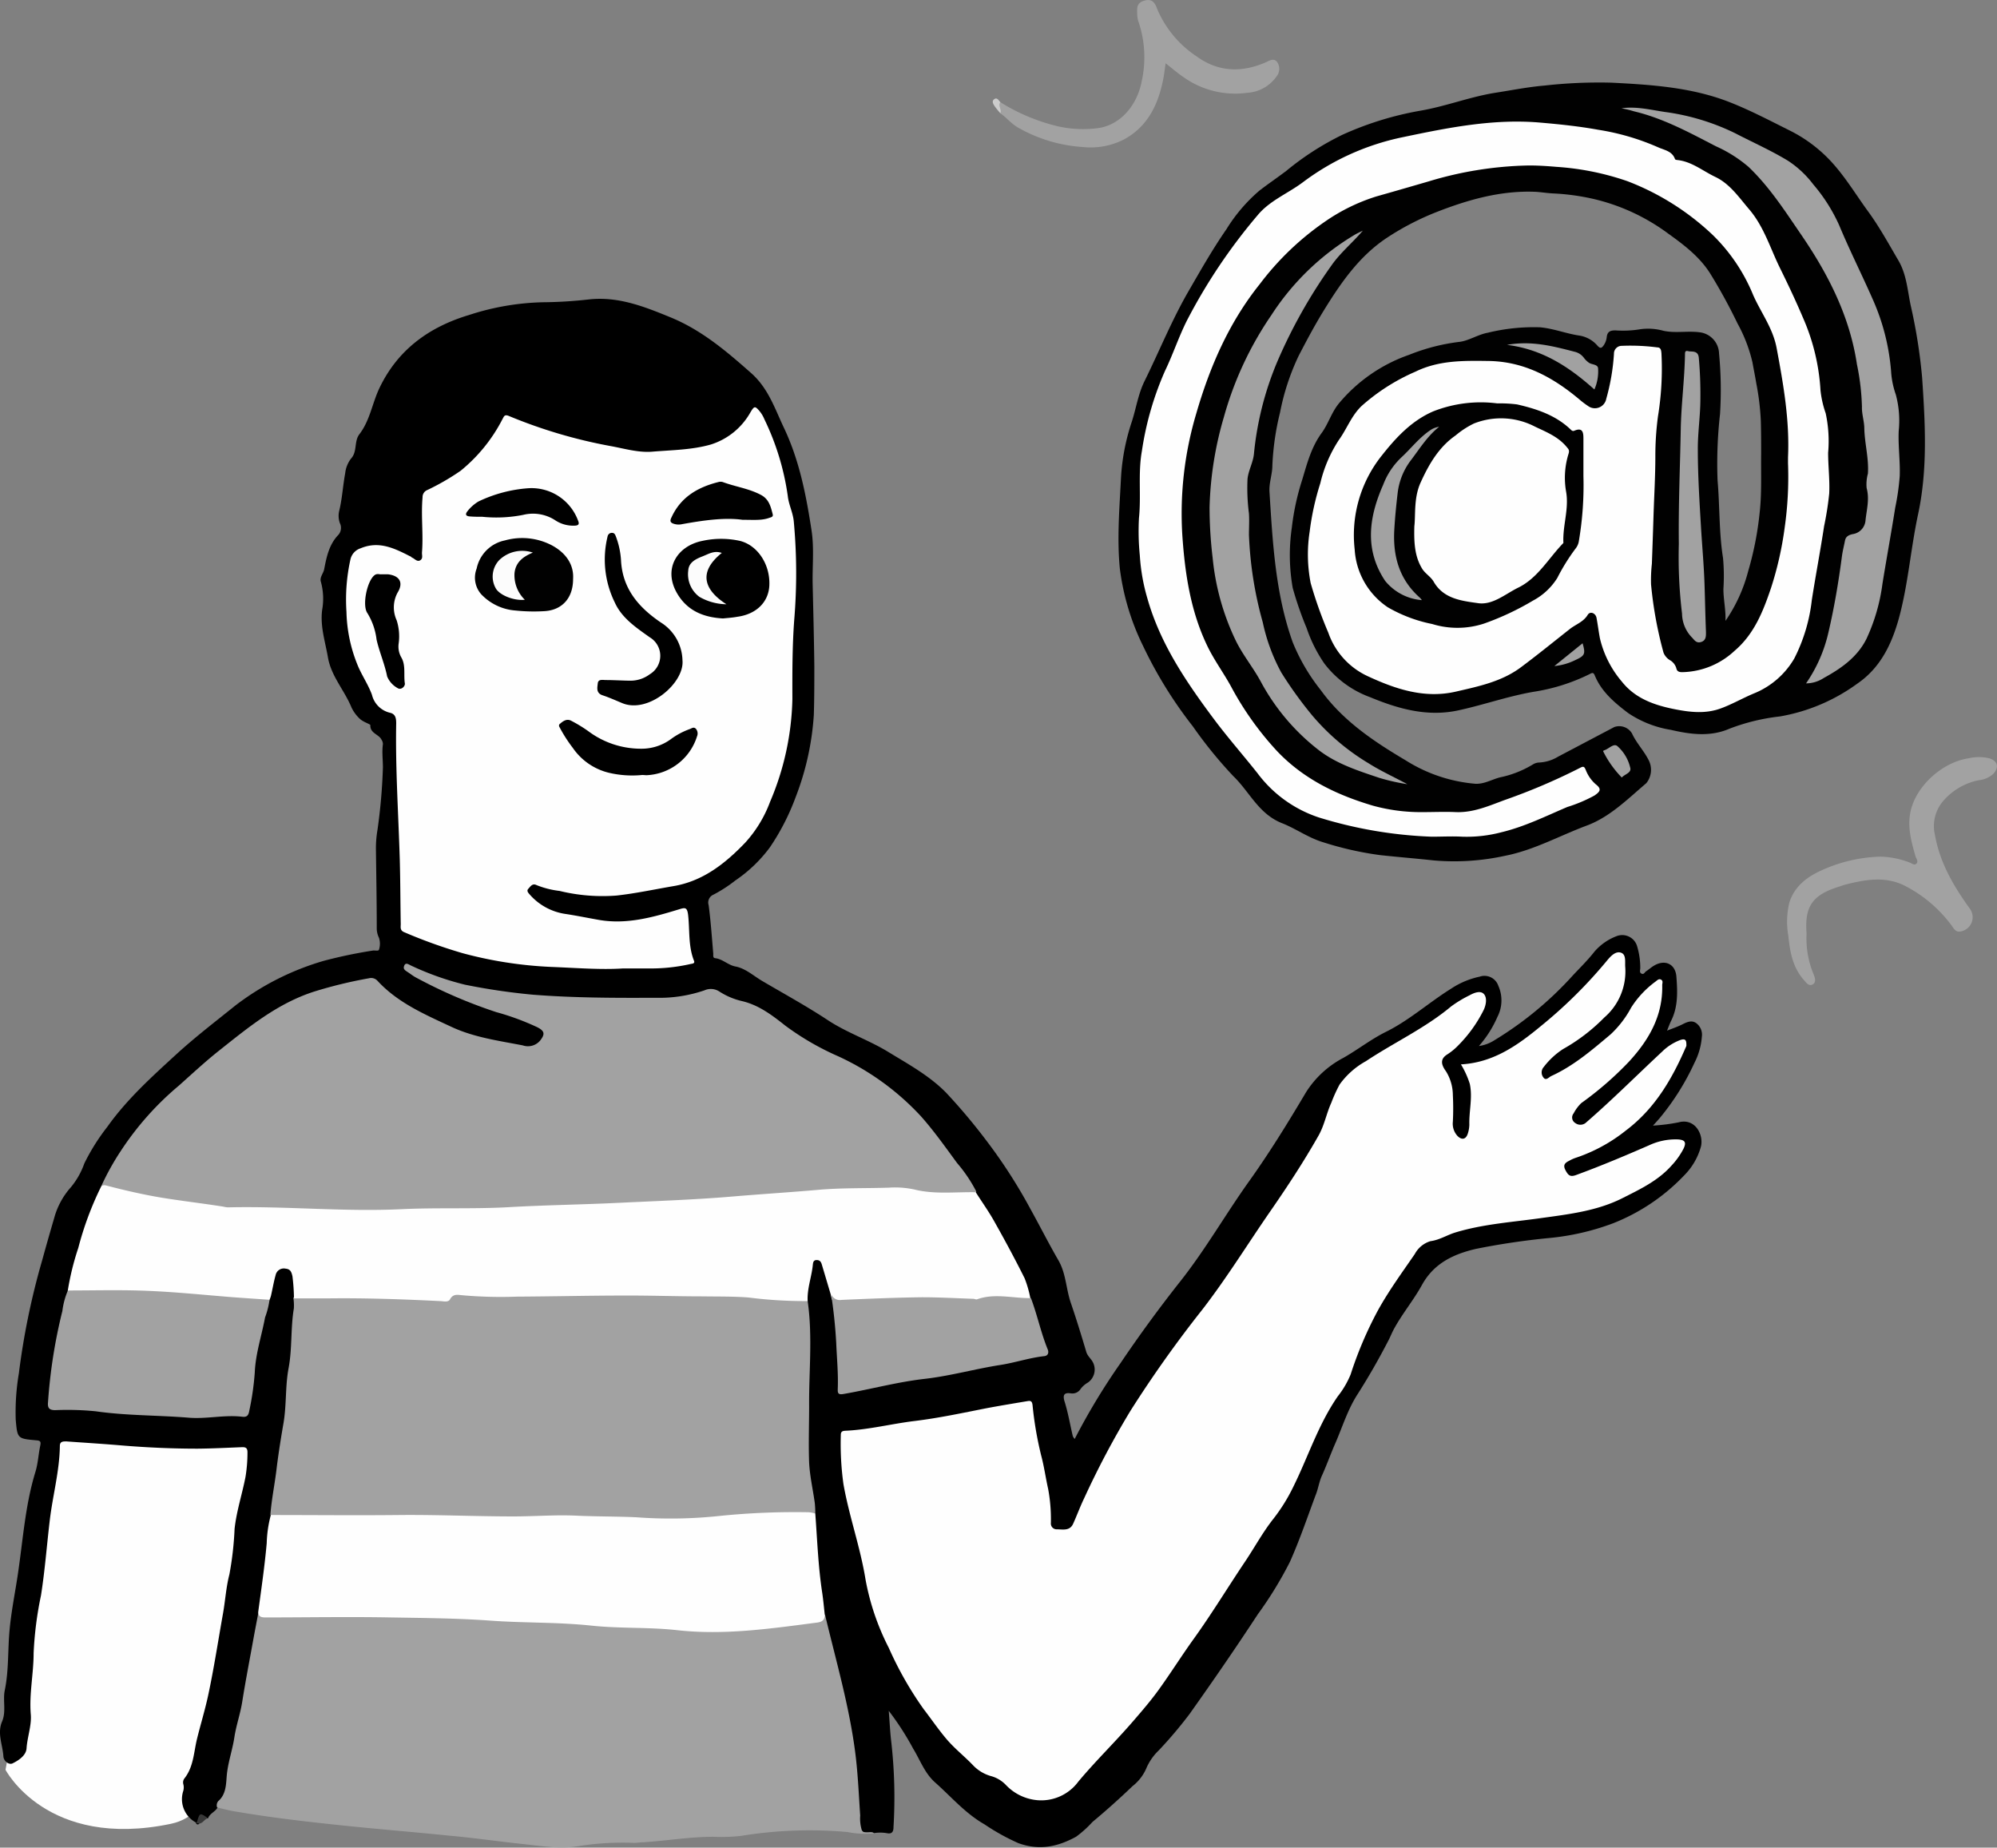 <svg xmlns="http://www.w3.org/2000/svg" viewBox="0 0 311.25 287.91"><rect x="0" y="0" width="311.25" height="287.91" fill="#808080" stroke="none"/><defs><style>.cls-1{fill:#fefefe;}.cls-2{fill:#010101;}.cls-3{fill:#a2a2a2;}.cls-4{fill:#cdcdcd;}.cls-5{fill:#383838;}.cls-6{fill:#a1a1a1;}.cls-7{fill:#fcfcfc;}</style></defs><g id="Ebene_2" data-name="Ebene 2"><g id="Ebene_1-2" data-name="Ebene 1"><path class="cls-1" d="M9.62,214.67,8.46,228.15l-.94,3.64-1.11,7.15L5.2,253,2.78,265.35.86,275.78s6.47,12.46,25.77,8.42c7.49-1.57,6.83-11.3,6.83-11.3l5.31-33.83,4.48-23-11.07.58Z"/><path d="M30.54,284a4.13,4.13,0,0,1-2-4.85,2,2,0,0,0,.05-1.06,1.06,1.06,0,0,1,.12-.92c1.47-1.82,1.48-4.1,2-6.22s1.23-4.44,1.72-6.7c.91-4.24,1.56-8.52,2.32-12.78.36-2,.48-4.11,1-6.12a50,50,0,0,0,.81-7.1c.3-2.79,1.19-5.43,1.71-8.15a23.26,23.26,0,0,0,.3-3.8c0-.66-.27-.81-.86-.79-2.3.09-4.61.21-6.91.23-3.91,0-7.8-.17-11.69-.49-2.92-.25-5.85-.43-8.78-.64-.5,0-1,0-1,.7-.05,3.92-1.11,7.7-1.57,11.57S7,244.73,6.39,248.6a55.62,55.62,0,0,0-1.15,9c0,3.21-.71,6.34-.44,9.58.14,1.69-.54,3.47-.66,5.25-.07,1.11-1.21,1.88-2.18,2.35-.59.28-1.39-.37-1.43-1.08-.11-1.81-1-3.6-.2-5.46.66-1.56.09-3.27.41-4.83.66-3.18.45-6.4.77-9.6.28-2.93.88-5.8,1.3-8.69.78-5.27,1.13-10.64,2.72-15.79.4-1.32.46-2.74.75-4.09.12-.6,0-.75-.62-.8-2.95-.26-2.95-.27-3.21-3.22a36.24,36.24,0,0,1,.49-7.21,114,114,0,0,1,3.63-17.61q.9-3.27,1.86-6.54A11.86,11.86,0,0,1,11.05,185a12.05,12.05,0,0,0,2.09-3.7,32.25,32.25,0,0,1,3.58-5.7c3.06-4.32,7-7.86,10.86-11.4,2.93-2.67,6.07-5.07,9.15-7.55a41.82,41.82,0,0,1,13.71-6.92,74.28,74.28,0,0,1,7.63-1.6c.34-.07.94.12,1-.15a3,3,0,0,0,0-1.84,3.4,3.4,0,0,1-.35-1.59c0-4.11-.08-8.23-.13-12.34a17.16,17.16,0,0,1,.24-2.86,88.24,88.24,0,0,0,.85-9.75c0-1.23-.17-2.43,0-3.64a1.19,1.19,0,0,0-.2-.66c-.39-.89-1.82-1-1.76-2.31,0-.15-1.13-.48-1.66-1a5.92,5.92,0,0,1-1.27-1.73c-1.09-2.68-3.18-4.89-3.68-7.83-.42-2.45-1.23-4.82-.9-7.39a9.9,9.9,0,0,0-.2-4.39c-.22-.68.38-1.27.51-1.93.39-2,.78-3.91,2.26-5.42a1.68,1.68,0,0,0,.18-1.81,3.41,3.41,0,0,1-.09-1.89c.47-1.93.57-3.91.93-5.85a4.55,4.55,0,0,1,.92-2.3c1-1.09.44-2.68,1.29-3.78,1.64-2.13,2-4.81,3.11-7.16,2.85-6,7.73-9.55,14-11.43A39.82,39.82,0,0,1,84.59,47.1a67.88,67.88,0,0,0,7.27-.45c4.59-.48,8.67,1.17,12.77,2.85,4.8,2,8.63,5.26,12.47,8.66,2.67,2.38,3.66,5.52,5.09,8.52,2.41,5.08,3.46,10.51,4.3,16,.42,2.76.11,5.57.17,8.36.1,4.26.21,8.51.26,12.77,0,2.54,0,5.08-.08,7.61A43,43,0,0,1,124,124.24a36.15,36.15,0,0,1-4,7.79,22.08,22.08,0,0,1-5.39,5.17,21.86,21.86,0,0,1-3.41,2.21,1.33,1.33,0,0,0-.75,1.64c.33,2.51.5,5,.72,7.57,0,.28-.07.65.29.69,1.17.13,2,1.07,3.15,1.29,1.59.3,2.81,1.45,4.17,2.25,3.4,2,6.86,3.89,10.16,6.06,3,2,6.43,3.13,9.49,5s6.39,3.68,9,6.33a91.09,91.09,0,0,1,6.28,7.46,81.21,81.21,0,0,1,6.87,10.65c1.47,2.65,2.84,5.37,4.36,8,1.24,2.12,1.2,4.56,2,6.8.85,2.49,1.62,5,2.37,7.52.21.69.78,1.07,1.07,1.69a2.47,2.47,0,0,1-.82,3.08,3.71,3.71,0,0,0-1.14,1,1.51,1.51,0,0,1-1.53.68c-.75-.1-1.33,0-1,1.17.57,1.78.88,3.65,1.31,5.48a1.72,1.72,0,0,0,.3.46,102.38,102.38,0,0,1,7.17-11.86q4.41-6.53,9.29-12.7c3.89-4.92,7-10.36,10.61-15.44,3.25-4.53,6.17-9.28,9-14.05a15.27,15.27,0,0,1,5.79-5.33c2.21-1.25,4.23-2.84,6.53-4,3.71-1.81,6.77-4.6,10.25-6.77a12.86,12.86,0,0,1,4.48-1.89,2.28,2.28,0,0,1,2.91,1.43,5.58,5.58,0,0,1-.15,4.85A17.24,17.24,0,0,1,230.5,163a6,6,0,0,0,2.4-.89A54.57,54.57,0,0,0,245.14,152c1.14-1.22,2.34-2.39,3.37-3.71a8.56,8.56,0,0,1,3.39-2.39,2.42,2.42,0,0,1,3.29,1.66,11.49,11.49,0,0,1,.46,3.3c0,.29-.18.69.2.86s.48-.21.7-.36c.4-.26.76-.59,1.17-.84,1.71-1.08,3.4-.36,3.56,1.65.18,2.34.28,4.71-.83,6.92-.21.42-.36.87-.63,1.51.94-.36,1.71-.63,2.44-1s1.44-.66,2.12-.16a2.23,2.23,0,0,1,.87,2.1,10.68,10.68,0,0,1-1.16,4.09,38.81,38.81,0,0,1-5.46,8.66c-.29.32-.57.65-1,1.11a28.77,28.77,0,0,0,4-.51c2.55-.69,3.92,1.89,3.48,3.76a10.17,10.17,0,0,1-2.6,4.49,30.93,30.93,0,0,1-11.12,7.49,38.6,38.6,0,0,1-10.07,2.3,113,113,0,0,0-11.29,1.68c-3.47.81-6.54,2.23-8.41,5.63-1.3,2.36-3.06,4.46-4.36,6.85-.32.58-.55,1.2-.86,1.79-1.49,2.88-3.1,5.71-4.85,8.44-1.52,2.38-2.33,5.06-3.44,7.61-.72,1.64-1.32,3.34-2.07,5-.46,1-.58,2.08-1,3.08-1.29,3.47-2.49,7-4,10.38a59.61,59.61,0,0,1-5,8.16c-3.44,5.25-7,10.42-10.64,15.54a67.09,67.09,0,0,1-4.77,5.64,8.47,8.47,0,0,0-2,2.9,7.11,7.11,0,0,1-2.13,2.71c-2,1.92-4.09,3.79-6.23,5.57a17.09,17.09,0,0,1-2.55,2.3c-2.9,1.59-5.76,2.18-9,1a33.89,33.89,0,0,1-5.28-2.93c-3-1.71-5.18-4.3-7.7-6.53-1.64-1.46-2.33-3.5-3.43-5.29a43.85,43.85,0,0,0-3.79-5.87c.14,1.79.21,3.27.38,4.73a76.82,76.82,0,0,1,.36,13.39c0,.81-.31,1.11-1.07.94a6.28,6.28,0,0,0-2,0,1,1,0,0,0-.58-.09c-2-.05-2.13-.2-2.19-2.1a115.09,115.09,0,0,0-4.78-28.46c-.32-1.12-.5-2.25-.71-3.39-.38-3.33-.9-6.64-1.11-10-.13-1.95,0-3.91-.34-5.84a20.32,20.32,0,0,0-.44-3.81,34.12,34.12,0,0,1-.57-7.49c.13-3.42,0-6.86,0-10.3a34.59,34.59,0,0,1,.19-4.66,15.81,15.81,0,0,0-.27-4.17,12.28,12.28,0,0,1-.09-2.5,19.88,19.88,0,0,1,.73-5.79c.13-.63.42-1.24,1.22-1.29s1.2.54,1.46,1.19a38.43,38.43,0,0,1,1.4,4.46c.26,3.37.6,6.74.81,10.13.07,1.07,0,2.15.06,3.23,0,1.46.43,1.76,1.86,1.49,3.06-.59,6.07-1.41,9.16-1.8,5.59-.7,11.05-2.15,16.63-2.91a12.13,12.13,0,0,0,2.42-.69c1.26-.46,1.43-.68,1-1.92-.71-2.12-1.32-4.27-2-6.41-.78-3.17-2.48-5.92-3.94-8.78s-3-5.31-4.65-7.92a18.18,18.18,0,0,0-2.46-3.66c-1.91-2.7-4.09-5.2-6-7.88-1.43-1.95-3.57-3.29-5.5-4.77a56.73,56.73,0,0,0-9.52-5.52,34.28,34.28,0,0,1-6.87-4.34,13.23,13.23,0,0,0-5.3-2.93,20.1,20.1,0,0,1-3.89-1.55,3,3,0,0,0-2.32-.15,23,23,0,0,1-6.73,1c-3.55.05-7.12.16-10.66,0-5.09-.26-10.19-.25-15.26-1.2a59.2,59.2,0,0,1-12.29-3.38,69.13,69.13,0,0,0,10.09,4.72c2.75.95,5.58,1.69,8.24,2.9l.75.37a2.11,2.11,0,0,1,1.48,1.85c0,.75-1,1.81-2,2.06-1.42.39-2.76-.13-4.14-.33-6.58-.92-12.43-3.67-17.95-7.22a6,6,0,0,1-1.54-1.33c-1-1.37-2.43-1.49-4-1.2a38.29,38.29,0,0,0-17,7.42A159.09,159.09,0,0,0,25,172.68a39,39,0,0,0-7.82,10.82c-.24.5-.56,1-.81,1.46A61.18,61.18,0,0,0,13,194c-.66,2.42-1.38,4.82-2,7.25a91.17,91.17,0,0,0-2.1,10.19,58.33,58.33,0,0,0-.69,6c0,1.22.28,1.72,1.48,1.65,4.73-.28,9.36.93,14.08.82a46.08,46.08,0,0,1,5.61.31,18.13,18.13,0,0,0,4.88-.12A8.87,8.87,0,0,1,36.9,220a1.17,1.17,0,0,0,1.36-.9,11.85,11.85,0,0,0,.73-3.26c0-4.33,1.23-8.42,2.34-12.54a4.84,4.84,0,0,0,.22-.93c.3-1.23.46-2.5.85-3.71a1.73,1.73,0,0,1,2.12-1.45c1.06.07,1.49.71,1.7,1.67a13.21,13.21,0,0,1,.15,3.32c.35,2.27-.22,4.52-.27,6.78-.07,3.37-.86,6.7-.54,10.1a.59.59,0,0,1,0,.35c-.93,1.78-.72,3.72-.82,5.62a28.46,28.46,0,0,1-.79,3.47c-.43,2.52-.69,5.06-1.22,7.55-.46,5.08-1,10.14-1.8,15.18-.87,4.29-1.54,8.62-2.36,12.93-.59,3.09-1.26,6.16-2,9.21-.43,1.71-.45,3.46-.82,5.18a5.58,5.58,0,0,1-1.84,3.09c-.36.67-1.21.91-1.48,1.67-.5.12-1.08.06-1.33.7A.28.28,0,0,1,30.54,284Z"/><path class="cls-2" d="M268.93,96.75A24.52,24.52,0,0,0,272.47,89a50.31,50.31,0,0,0,1.79-9.13c.34-3,.19-6.1.23-9.16,0-1.7,0-3.41-.05-5.12a39.35,39.35,0,0,0-.7-5.82c-.18-1.09-.41-2.21-.6-3.29a23.64,23.64,0,0,0-2.34-6.09,85.61,85.61,0,0,0-4.11-7.54c-1.64-2.72-4.14-4.63-6.7-6.46A31.58,31.58,0,0,0,248.36,31a35.44,35.44,0,0,0-6.33-.86c-1-.05-1.95-.23-2.95-.26-5.26-.17-10.2,1.23-15,3.09a42,42,0,0,0-7.79,4c-4.41,2.88-7.31,7.1-10,11.47-1.4,2.28-2.66,4.65-3.88,7a36.64,36.64,0,0,0-2.9,8.82,41.35,41.35,0,0,0-1.2,8.28c0,1.37-.54,2.7-.45,4.11.5,7.92.91,15.85,3.62,23.43a30.14,30.14,0,0,0,4.38,7.47c3.47,4.8,8.28,8,13.24,10.94a24.07,24.07,0,0,0,10.82,3.64c1.4.08,2.59-.67,3.89-1a16.16,16.16,0,0,0,5.09-2,2,2,0,0,1,1-.31,6.22,6.22,0,0,0,2.94-.91l8.77-4.62a2.31,2.31,0,0,1,2.75,1c.72,1.56,1.95,2.78,2.68,4.33a3.3,3.3,0,0,1-.45,3.42c-2.91,2.47-5.67,5.27-9.29,6.61-4.23,1.58-8.22,3.82-12.7,4.7a37,37,0,0,1-11.21.72c-2.75-.3-5.52-.52-8.28-.82a51.2,51.2,0,0,1-8.87-2c-2.34-.7-4.31-2.16-6.49-3-3.63-1.48-5-4.88-7.54-7.32a68.1,68.1,0,0,1-6.3-7.75,66.67,66.67,0,0,1-7.77-12.56,37.94,37.94,0,0,1-3.6-12c-.47-4.75-.05-9.5.18-14.24a33.37,33.37,0,0,1,1.69-8.69c.68-2.12,1-4.35,2-6.35,2.31-4.69,4.26-9.54,6.9-14.08,1.87-3.23,3.71-6.47,5.84-9.54a25.59,25.59,0,0,1,5.12-6c1.38-1.07,2.84-2.05,4.23-3.11A43.84,43.84,0,0,1,209.23,21a50.4,50.4,0,0,1,12.2-3.76c3.94-.68,7.67-2.15,11.61-2.78,2.57-.4,5.12-.91,7.72-1.13a76.28,76.28,0,0,1,10.35-.45c6.34.32,12.69.73,18.67,3.12,3.14,1.25,6.14,2.83,9.17,4.34a22.38,22.38,0,0,1,7,5.45c1.94,2.24,3.48,4.79,5.22,7.17s3.21,5.06,4.72,7.64c1.27,2.17,1.41,4.65,1.91,7a84.08,84.08,0,0,1,1.78,11.23c.48,7.1.88,14.26-.62,21.26-1.16,5.4-1.55,10.93-3,16.25-1.11,4-2.86,7.71-6.47,10.18a28.82,28.82,0,0,1-12.07,5.12,31.71,31.71,0,0,0-7.89,1.92c-3,1.3-6.1.87-9.12.17a16.64,16.64,0,0,1-6.68-2.64c-2.12-1.62-4.14-3.31-5.18-5.86-.19-.46-.39-.4-.71-.23a29.76,29.76,0,0,1-8.82,2.8c-3.93.68-7.67,2-11.53,2.85-4.86,1.12-9.44-.14-13.92-2a15.74,15.74,0,0,1-7.17-5.27,22.36,22.36,0,0,1-2.75-5.51,52.61,52.61,0,0,1-2.17-6.26,29.46,29.46,0,0,1-.14-9.37,38.39,38.39,0,0,1,1.64-7.54c.75-2.52,1.43-5.1,3.05-7.28,1-1.4,1.51-3.16,2.62-4.52a24.88,24.88,0,0,1,11-7.62,30.93,30.93,0,0,1,7.75-2c1.48-.15,2.9-1.14,4.48-1.43A30.18,30.18,0,0,1,240,51c2.11.18,4.12,1,6.21,1.3A4.68,4.68,0,0,1,249,53.89c.42.45.61.36.89,0a2.75,2.75,0,0,0,.53-1.33c.09-.91.59-1.1,1.44-1.07a16.36,16.36,0,0,0,3.82-.19,8.93,8.93,0,0,1,3.56.24c1.86.41,3.73,0,5.59.23a3.43,3.43,0,0,1,3.1,3.32,59.54,59.54,0,0,1,.15,9.44,69,69,0,0,0-.38,10.35c.35,4,.21,8.07.85,12.08a30.58,30.58,0,0,1,.06,4.79C268.6,93.39,269,95,268.93,96.75Z"/><path class="cls-3" d="M33.84,281.65a1,1,0,0,1,.19-1c1.22-1.05,1.2-2.67,1.31-3.94.18-2.07.89-4,1.19-6,.28-1.84.91-3.6,1.21-5.45.53-3.34,1.18-6.66,1.78-10,.25-1.36.51-2.71.77-4.07,4.18.35,8.38.07,12.57.19,3.5.11,7,.1,10.52.12,1.84,0,3.67.08,5.5.1,4.47,0,8.92.48,13.39.66,1.16,0,2.31.06,3.47,0,2.73-.05,5.41.38,8.12.59a7.83,7.83,0,0,0,.83.1c6.52-.19,13,.78,19.5.77,3.1,0,6.09-.78,9.14-1.1a16.29,16.29,0,0,0,5.26-1c1.71,7.19,3.8,14.3,4.73,21.66.4,3.19.53,6.42.75,9.64a6.16,6.16,0,0,0,.24,2.24c.39.78,1.36.07,1.95.51a13.57,13.57,0,0,1-4.17-.19,66.31,66.31,0,0,0-16.59.6,28.19,28.19,0,0,1-4.31.14c-3.63,0-7.22.61-10.84.85-.51,0-1,.1-1.55.1a44,44,0,0,0-8.35.46c-2.92.55-5.81.06-8.69-.25-4-.42-7.91-1-11.88-1.35-5.51-.56-11-1-16.54-1.58s-10.93-1.2-16.36-2.12C35.92,282.18,34.88,281.89,33.84,281.65Z"/><path class="cls-3" d="M281.57,145.5a14.52,14.52,0,0,0,1.12,6.38c.2.53.42,1.18-.17,1.52s-1-.27-1.36-.68c-1.75-1.95-2.18-4.4-2.43-6.88a12.7,12.7,0,0,1,.16-5.21c.79-2.51,2.76-4,5-5a23.62,23.62,0,0,1,9.15-2.14,13.35,13.35,0,0,1,4.55.9c.36.11.76.53,1.1.19s0-.74-.13-1.11c-.66-2.27-1.29-4.56-.8-6.94.81-4,4.94-7.76,9.08-8.37a7,7,0,0,1,3.19,0c1.32.4,1.59,1.39.65,2.42a3.94,3.94,0,0,1-2.28,1,9.83,9.83,0,0,0-5.71,3.45,6,6,0,0,0-1.11,5.08c.77,4.36,2.92,8,5.49,11.56a2.25,2.25,0,0,1-1.59,3.49c-.73.1-1-.54-1.35-1a20.91,20.91,0,0,0-7.22-6.12c-3-1.53-6.11-1-9.2-.22-.31.08-.61.19-.91.29C282.49,139.42,281.24,141.18,281.57,145.5Z"/><path class="cls-3" d="M155.91,15.92A30,30,0,0,0,165,19.71a17.89,17.89,0,0,0,6.31.23c3.32-.54,5.9-3.49,6.62-7.21a17.25,17.25,0,0,0-.43-9.18,3.88,3.88,0,0,1-.25-1.17c0-.94-.25-1.89,1.1-2.28s1.72.52,2.05,1.4a16.6,16.6,0,0,0,6.14,7.31c3.3,2.4,6.95,2.54,10.67.93.62-.27,1.31-.76,1.85-.07a1.87,1.87,0,0,1-.1,2.24,6,6,0,0,1-4.56,2.55,13.89,13.89,0,0,1-9.87-2.39c-.95-.64-1.82-1.4-2.86-2.21-.14,1-.23,1.8-.4,2.63-.8,3.9-2.43,7.26-6.11,9.25a11.45,11.45,0,0,1-6.5,1.16,23.21,23.21,0,0,1-10.09-3.08c-1-.6-1.74-1.53-2.69-2.19-.22-.26-.21-.62-.4-.92S155.32,16,155.91,15.92Z"/><path class="cls-4" d="M155.91,15.92c-.41.58.25,1.14,0,1.71a12.93,12.93,0,0,1-.83-1c-.24-.36-.58-.83-.13-1.17S155.65,15.65,155.91,15.92Z"/><path class="cls-5" d="M30.54,284c.06,0,.16-.08.18-.14.4-1.39.45-1.41,1.64-.57C31.76,283.56,31.43,284.53,30.54,284Z"/><path class="cls-1" d="M227.7,165.86c5.09-.28,8.87-3,12.5-6a73.54,73.54,0,0,0,10.19-10.08c.58-.71,1.37-1.61,2.24-1.33s.61,1.44.68,2.26a9.47,9.47,0,0,1-3.26,7.84,28.59,28.59,0,0,1-6.43,4.92,12,12,0,0,0-3,2.78,1.27,1.27,0,0,0-.06,1.66c.41.55.84-.06,1.23-.24,3.49-1.59,6.36-4.07,9.25-6.5a16,16,0,0,0,3.19-4.16,15,15,0,0,1,3.82-4.07c.24-.18.5-.48.85-.28s.17.55.17.86c.11,4.75-2.05,8.5-5.14,11.87a51.75,51.75,0,0,1-7.46,6.49,6.18,6.18,0,0,0-1.21,1.62,1,1,0,0,0,.25,1.49,1.32,1.32,0,0,0,1.74-.11c4.07-3.53,7.87-7.34,11.8-11a8.12,8.12,0,0,1,2.79-1.8c.95-.34,1,.12,1,.84a1,1,0,0,1-.12.33c-2.17,5-4.85,9.55-9.31,12.91a25.35,25.35,0,0,1-7.82,4.26,5.7,5.7,0,0,0-1,.45c-.61.31-1.05.61-.6,1.47s.77,1.08,1.66.76c3.85-1.41,7.63-3,11.39-4.64a9.72,9.72,0,0,1,4.4-.91c1.16.05,1.45.42.94,1.47a11.71,11.71,0,0,1-1.87,2.62c-2.12,2.39-5,3.73-7.71,5.1-4,2-8.45,2.49-12.82,3.1s-8.85.91-13.14,2.21c-1.32.4-2.46,1.17-3.9,1.36a4.12,4.12,0,0,0-2.43,2c-2,2.91-4.08,5.75-5.79,8.86a59.47,59.47,0,0,0-4.21,9.9,14.1,14.1,0,0,1-2,3.41c-3.06,4.41-4.65,9.52-7,14.23a27.64,27.64,0,0,1-3,4.81c-1.68,2.11-2.95,4.48-4.44,6.7-2.69,4-5.22,8.18-8.06,12.12-1.86,2.59-3.56,5.3-5.43,7.89-1.2,1.66-2.54,3.22-3.88,4.77-2.79,3.25-5.88,6.23-8.63,9.52a7.18,7.18,0,0,1-6.37,2.9,7.66,7.66,0,0,1-4.87-2.32,5.05,5.05,0,0,0-2.31-1.42,6.12,6.12,0,0,1-2.85-1.69c-1.34-1.41-2.88-2.6-4.16-4.11s-2.36-3.11-3.55-4.65a54.47,54.47,0,0,1-5.43-9.54,38.36,38.36,0,0,1-3.64-10.72c-.81-5-2.55-9.8-3.43-14.8a45.31,45.31,0,0,1-.41-7.71c0-.51.31-.59.7-.61,3.64-.16,7.18-1.08,10.79-1.52,3.78-.46,7.51-1.26,11.26-2,2.13-.4,4.27-.75,6.41-1.11.45-.07.65.05.72.62a55.37,55.37,0,0,0,1.34,7.84c.46,1.7.7,3.49,1.09,5.22a25.78,25.78,0,0,1,.43,5.31.9.9,0,0,0,.93,1c.92,0,2,.29,2.53-.85.6-1.32,1.1-2.7,1.73-4a134.83,134.83,0,0,1,7.2-13.6,184.84,184.84,0,0,1,11.22-15.8c3.86-5,7.12-10.31,10.69-15.46,2.58-3.73,5.07-7.52,7.31-11.46,1-1.67,1.31-3.58,2.1-5.31a23.72,23.72,0,0,1,1.28-2.82,12.44,12.44,0,0,1,4.11-3.65c4.38-2.91,9.21-5.13,13.28-8.53a18.75,18.75,0,0,1,2.86-1.73c.72-.4,1.69-.78,2.23-.22s.38,1.64,0,2.47a21.23,21.23,0,0,1-3.93,5.5,9.44,9.44,0,0,1-1.75,1.45c-1.13.7-1,1.56-.21,2.64a7.1,7.1,0,0,1,1.07,3.71,41,41,0,0,1,0,4.15,2.82,2.82,0,0,0,.71,2.2c.72.73,1.37.54,1.65-.45a4.83,4.83,0,0,0,.21-1.29c-.06-2.13.53-4.25.07-6.37A13.82,13.82,0,0,0,227.7,165.86Z"/><path class="cls-1" d="M97.08,150.91c-3.43.23-7.34-.09-11.23-.24a63.41,63.41,0,0,1-13.75-2.14,79,79,0,0,1-9.1-3.27c-.69-.28-.54-.79-.54-1.27-.06-3.33-.06-6.66-.15-10-.21-7.09-.69-14.18-.56-21.28,0-.77-.1-1.47-1-1.65a3.79,3.79,0,0,1-2.78-2.8c-.6-1.64-1.62-3.08-2.26-4.68A23.18,23.18,0,0,1,54,95.36a28.92,28.92,0,0,1,.62-8.19,2.36,2.36,0,0,1,1.58-1.73c2.87-1.2,5.28,0,7.73,1.25.1,0,.19.15.29.2.42.17.79.71,1.27.42s.25-.8.28-1.23c.23-2.86-.17-5.72.09-8.58a1.18,1.18,0,0,1,.74-1.14,36.9,36.9,0,0,0,5.19-3,25.13,25.13,0,0,0,6.5-8c.25-.43.3-.83,1-.55a77.63,77.63,0,0,0,15.72,4.67c2.22.39,4.44,1.09,6.69.9,3-.25,6.13-.27,9.08-1.11a10.76,10.76,0,0,0,6.17-5c.6-1,.71-1.07,1.47-.16a5,5,0,0,1,.72,1.23,40.23,40.23,0,0,1,3.64,11.93c.14,1.36.81,2.59.94,4a87.75,87.75,0,0,1,.07,15.29c-.31,4.14-.3,8.26-.29,12.39a43,43,0,0,1-3.48,16,19.56,19.56,0,0,1-3.89,6.38c-3.12,3.25-6.6,6-11.21,6.76-2.93.5-5.84,1.13-8.82,1.46a28.24,28.24,0,0,1-8.89-.72,13.92,13.92,0,0,1-3.59-.91c-.65-.32-.94.22-1.28.58s.07.7.32,1a9.16,9.16,0,0,0,5.49,2.92c1.66.25,3.31.59,5,.89,4.4.82,8.55-.35,12.68-1.61.92-.28,1.27-.38,1.42.89.27,2.37,0,4.83.92,7.13.18.46-.33.44-.55.5a27.82,27.82,0,0,1-6.37.69C100,150.92,98.79,150.91,97.08,150.91Z"/><path class="cls-3" d="M15.82,184.75a40.12,40.12,0,0,1,3-5.39,46.38,46.38,0,0,1,9.07-10.2c2.05-1.83,4.06-3.7,6.21-5.41,4.6-3.65,9.11-7.39,14.88-9.24a70.62,70.62,0,0,1,8.53-2.07,1.34,1.34,0,0,1,1.32.39c3.19,3.46,7.42,5.26,11.57,7.2,3.51,1.63,7.33,2.14,11.08,2.87a2.48,2.48,0,0,0,2.72-.77c.78-1,.69-1.49-.5-2.08a40.18,40.18,0,0,0-6.37-2.34,77,77,0,0,1-12.45-5.36c-.49-.25-.92-.61-1.39-.91s-.69-.5-.47-1,.67-.16,1,0a44.74,44.74,0,0,0,8.44,3A99.36,99.36,0,0,0,83.05,155c6.37.5,12.75.51,19.14.48a21.63,21.63,0,0,0,7.61-1.16,2.43,2.43,0,0,1,2.37.22,11.14,11.14,0,0,0,3.4,1.44c2.65.6,4.74,2.19,6.81,3.83a42.31,42.31,0,0,0,8.27,4.79,40.69,40.69,0,0,1,12.9,9.36c2,2.25,3.8,4.79,5.61,7.26a22.85,22.85,0,0,1,3,4.44c-.25.62-.82.59-1.32.6-3.07,0-6.16.23-9.18-.57a6.15,6.15,0,0,0-1.66-.14c-3.84-.05-7.67,0-11.49.3-4.41.36-8.84.55-13.24,1.05-1.51.17-3,.23-4.54.29-2,.07-3.9.29-5.86.31-3.11.05-6.2.34-9.31.46-2,.07-3.9,0-5.86.22-2.61.28-5.26-.17-7.88.26a45.48,45.48,0,0,1-7.65.24c-7.23-.06-14.45.48-21.68.23-4.7-.16-9.4-.24-14.1-.41-2.79-.1-5.57-.2-8.32-.55a82,82,0,0,1-13.36-2.64C16.31,185.24,16,185.13,15.82,184.75Z"/><path class="cls-3" d="M125.88,202.74c.79,5.44.19,10.9.23,16.35,0,2.94-.11,5.9,0,8.84.11,2.1.59,4.17.88,6.26a15.44,15.44,0,0,1,.08,1.67,10.22,10.22,0,0,1-4.48.48c-4.53-.29-9,.51-13.48.74-2.19.12-4.39.12-6.58,0s-4.62-.17-6.93-.19c-3,0-6-.13-9-.16-1.75,0-3.51.18-5.26.13-12.42-.32-24.84-.19-37.26-.24-.68,0-1.48.22-1.94-.59.2-2.5.73-5,1-7.43.29-2.3.66-4.61,1.05-6.86.48-2.84.26-5.7.78-8.49.59-3.1.31-6.26.83-9.36a7.76,7.76,0,0,0-.08-1.66,1.66,1.66,0,0,1,1.5-.57c4.75.06,9.5-.2,14.25.17,2.1.16,4.22,0,6.33.26a2.17,2.17,0,0,0,1.61-.35,4,4,0,0,1,2.87-.52c6.1.33,12.2.22,18.31,0,2.42-.06,4.85,0,7.28,0,1.47,0,3,0,4.42,0,4-.07,8,.2,12.07.16,3.39,0,6.74.75,10.14.71A1.41,1.41,0,0,1,125.88,202.74Z"/><path class="cls-1" d="M125.88,202.74a68.76,68.76,0,0,1-9.18-.55c-2.38-.19-4.78-.14-7.17-.18-4,0-8-.14-11.92-.13-5.66,0-11.32.14-17,.17a68.75,68.75,0,0,1-8.73-.23c-.67-.08-1.31-.16-1.74.65-.27.5-1,.3-1.45.28-5.82-.29-11.65-.5-17.48-.43-1.8,0-3.6,0-5.39,0a30.93,30.93,0,0,0-.24-3.45c-.15-.64-.3-1.11-1.07-1.18a1.3,1.3,0,0,0-1.55,1c-.3,1.07-.48,2.16-.73,3.24a5.35,5.35,0,0,1-.24.67,1.56,1.56,0,0,1-1.41.48q-4.79-.16-9.54-.68a157.86,157.86,0,0,0-17.93-.65,15.63,15.63,0,0,1-1.67-.06,1.08,1.08,0,0,1-.88-.53,41.35,41.35,0,0,1,1.64-6.69,50.07,50.07,0,0,1,3.6-9.65.93.93,0,0,1,.77-.08c2.89.75,5.77,1.42,8.74,1.91,3.17.51,6.35.88,9.52,1.38a3.6,3.6,0,0,0,.71.11c9-.22,18.07.72,27.11.28,5.55-.26,11.11,0,16.64-.31,5.73-.33,11.47-.4,17.21-.68,6-.29,12-.49,17.9-1,4.29-.36,8.59-.63,12.88-1,3.73-.35,7.5-.24,11.25-.36a14.29,14.29,0,0,1,4,.29c3.13.78,6.36.36,9.55.42,1,1.58,2.11,3.12,3,4.75,1.61,2.86,3.16,5.74,4.62,8.67a17.29,17.29,0,0,1,.9,3.15c-.41.7-1.09.57-1.71.52-2.1-.16-4.2-.46-6.28.21a1.7,1.7,0,0,1-.71,0c-5.37-.52-10.75-.09-16.13-.1-1.46,0-2.93.25-4.41.19s-1.63-.2-1.91-1.55c-.45-1.51-.89-3-1.35-4.53-.11-.37-.25-.73-.79-.74s-.58.39-.62.71C126.52,198.92,125.78,200.77,125.88,202.74Z"/><path class="cls-1" d="M42.21,236.08c6.67,0,13.33.07,20,0,5.94-.06,11.88.22,17.82.22,3.26,0,6.53-.27,9.78-.12s6.22.11,9.33.25a72.42,72.42,0,0,0,13.25-.23,115.82,115.82,0,0,1,13.68-.55,4.77,4.77,0,0,1,1,.2c.31,4.12.45,8.26,1.08,12.35.17,1.14.27,2.3.4,3.44,0,.82-.47,1.11-1.18,1.2-7.24.94-14.47,2-21.79,1.19-4.45-.5-8.93-.24-13.37-.71-5.24-.56-10.51-.4-15.75-.78s-10.43-.41-15.65-.5c-6.49-.12-13,0-19.48,0-.71,0-1.06-.18-1.08-.88.48-3.56,1-7.1,1.32-10.68A18.88,18.88,0,0,1,42.21,236.08Z"/><path class="cls-3" d="M10.58,201.09c4.15,0,8.31-.12,12.45.06,4.46.18,8.91.65,13.37,1,1.87.14,3.74.26,5.61.39a13,13,0,0,1-.7,2.76c-.53,2.85-1.48,5.65-1.6,8.55a42.92,42.92,0,0,1-.86,6c-.12.67-.33,1-1.06.92-2.78-.34-5.54.37-8.33.15-4.84-.4-9.7-.31-14.52-1a44.5,44.5,0,0,0-6.33-.18c-.91,0-1.21-.31-1.13-1.19a81.87,81.87,0,0,1,2.24-14.26A11.85,11.85,0,0,1,10.58,201.09Z"/><path class="cls-3" d="M129.52,201.56a1.43,1.43,0,0,0,1.63,1c4.18-.18,8.36-.36,12.55-.41,2.66,0,5.32.15,8,.24.19,0,.42.14.58.08,2.78-1,5.6-.14,8.4-.19,1,2.65,1.56,5.42,2.62,8,.18.44.1,1-.59,1.05-2.29.26-4.47,1-6.74,1.36-4,.62-7.9,1.73-11.9,2.18-4.26.49-8.38,1.62-12.59,2.35-.79.14-.93-.08-.91-.72.1-2.43-.14-4.85-.24-7.28A76.49,76.49,0,0,0,129.52,201.56Z"/><path class="cls-1" d="M278.68,71.22c.26-5.76-.73-11.38-1.78-17-.59-3.12-2.45-5.51-3.66-8.26a27.71,27.71,0,0,0-6.3-9.35,40.15,40.15,0,0,0-13.3-8.38A42.16,42.16,0,0,0,242.58,26c-1.52-.13-3-.23-4.53-.21a57.19,57.19,0,0,0-15.36,2.47c-2.72.79-5.44,1.58-8.17,2.35a29.36,29.36,0,0,0-7.86,3.82,43.9,43.9,0,0,0-10.32,9.85c-4.77,5.95-7.76,12.81-9.88,20.12a54.47,54.47,0,0,0-2.17,19.22c.41,5.79,1.26,11.53,3.82,16.91,1.08,2.28,2.56,4.26,3.75,6.43A48.18,48.18,0,0,0,199,117c4.13,4.37,9.31,6.87,15,8.55a28.07,28.07,0,0,0,7.78,1c1.72,0,3.44-.08,5.15,0,2.74.1,5.18-1,7.63-1.9a95.16,95.16,0,0,0,11.71-5c.55-.29.66-.19.89.34a5.64,5.64,0,0,0,1.56,2.23c1,.77.62,1.17-.22,1.75a22.9,22.9,0,0,1-4.22,1.78c-3.38,1.44-6.68,3.08-10.28,3.94a21.23,21.23,0,0,1-6.09.69c-1.58-.09-3.17,0-4.75,0a67.53,67.53,0,0,1-17.61-3,19.59,19.59,0,0,1-9.54-6.87c-2.28-2.88-4.71-5.63-6.91-8.59-4.28-5.75-8.28-11.65-10.27-18.67a30.24,30.24,0,0,1-1.18-6.71,37.91,37.91,0,0,1-.13-5.83c.36-3.49-.17-7,.46-10.47a48.23,48.23,0,0,1,3.59-12.43c1.23-2.55,2.12-5.25,3.39-7.8A87.31,87.31,0,0,1,196,33.55c1.88-2.28,4.67-3.37,7-5.1a39,39,0,0,1,15.57-7.06c7.06-1.48,14.15-2.92,21.45-2.29,3,.26,6.05.57,9.07,1.12a37.41,37.41,0,0,1,9.29,2.71c1,.46,2.23.59,2.68,1.85,0,.08.2.14.31.15,2.28.22,4,1.7,6,2.65,2.26,1.08,3.68,3.2,5.28,5.07,2.31,2.72,3.28,6.11,4.82,9.21,1.26,2.55,2.47,5.13,3.58,7.74a32.7,32.7,0,0,1,2.69,11.22,15.79,15.79,0,0,0,.81,3.58,20.57,20.57,0,0,1,.38,6.15c0,2.12.27,4.22.17,6.34A48.8,48.8,0,0,1,284.3,82c-.58,3.83-1.31,7.64-1.91,11.48a26.52,26.52,0,0,1-2.73,9.12,12.86,12.86,0,0,1-6.38,5.49c-1.68.71-3.28,1.63-5,2.27-2.49.94-5,.62-7.58.09-3.09-.64-5.93-1.71-7.93-4.25a16,16,0,0,1-3.41-6.74c-.2-1.06-.33-2.13-.53-3.19-.15-.75-1-1.07-1.37-.46-.69,1.14-1.91,1.49-2.84,2.25-2.54,2-5.07,4.06-7.68,6-3,2.19-6.56,2.91-10.06,3.72-4.91,1.12-9.43-.42-13.79-2.45a11.68,11.68,0,0,1-6.06-6.74,65.09,65.09,0,0,1-2.75-7.73,23.19,23.19,0,0,1-.16-8,41.54,41.54,0,0,1,1.66-7.55,21.1,21.1,0,0,1,2.9-6.76c1.24-1.71,1.93-3.74,3.53-5.28a31.23,31.23,0,0,1,8.41-5.36c3.65-1.78,7.48-1.71,11.36-1.66,5.56.07,10.07,2.54,14.19,6a12.91,12.91,0,0,0,1.32,1,1.8,1.8,0,0,0,2.86-1.11,33.23,33.23,0,0,0,1.2-7,1.21,1.21,0,0,1,1.24-1.25,32.35,32.35,0,0,1,5.48.24c.6,0,.64.48.68.92a46.15,46.15,0,0,1-.54,9.82,46.87,46.87,0,0,0-.41,6.28c0,3-.18,6-.28,9.07q-.12,3.83-.26,7.63a23,23,0,0,0-.13,3.21,61.93,61.93,0,0,0,1.94,10.63,2.4,2.4,0,0,0,1,1.18,2.14,2.14,0,0,1,1,1.26c.14.7.75.61,1.26.6a12.28,12.28,0,0,0,7.81-3.31c3.07-2.61,4.46-6.16,5.69-9.8a53.19,53.19,0,0,0,2.14-9.49,56.1,56.1,0,0,0,.52-9.61C278.67,72.1,278.68,71.66,278.68,71.22Z"/><path class="cls-3" d="M252.72,16.87c2.28-.32,4.49.23,6.72.57a35.69,35.69,0,0,1,11,3.32c2.75,1.43,5.59,2.68,8.25,4.3a15.68,15.68,0,0,1,3.91,3.66,26.27,26.27,0,0,1,4.07,6.42c1.67,4,3.59,7.79,5.31,11.72a34.07,34.07,0,0,1,2.79,11.39,13.52,13.52,0,0,0,.71,3.24,15.59,15.59,0,0,1,.45,5.68c-.1,2.33.24,4.65.16,7a38.09,38.09,0,0,1-.7,4.92c-.63,4-1.36,7.94-2,11.92a29.19,29.19,0,0,1-2.48,8.53c-1.44,2.88-3.95,4.62-6.66,6.11a5.1,5.1,0,0,1-2.76.84,22.89,22.89,0,0,0,3.5-8c.91-3.9,1.57-7.84,2.09-11.8.11-.83.32-1.64.48-2.46.13-.66.63-.88,1.2-1a2.34,2.34,0,0,0,2-2.18c.18-1.66.64-3.29.17-5a6.35,6.35,0,0,1,.2-2.25c.16-2.37-.5-4.66-.56-7,0-1.14-.41-2.28-.37-3.41a36.71,36.71,0,0,0-.78-6.61c-1.12-7.48-4.45-14-8.65-20.15-2.53-3.69-4.95-7.48-8.24-10.62a20.92,20.92,0,0,0-5.12-3.23c-4.11-2.13-8.2-4.36-12.77-5.44C254,17.14,253.37,17,252.72,16.87Z"/><path class="cls-3" d="M212.41,35.94c-1.6,1.89-3.5,3.43-4.88,5.41a80.38,80.38,0,0,0-8.45,15,49,49,0,0,0-3.64,14.35c-.13,1.37-.85,2.55-1,3.91a30.51,30.51,0,0,0,.22,5.41c.07,1.11,0,2.22,0,3.32A58.76,58.76,0,0,0,196.82,97a28.78,28.78,0,0,0,2.87,7.78,61.77,61.77,0,0,0,4.87,6.75,35.19,35.19,0,0,0,8.79,7.44c1.84,1.16,3.84,2.07,6,3.23a32,32,0,0,1-4.41-1c-3.39-1.14-6.81-2.23-9.64-4.5a33.57,33.57,0,0,1-8.76-10.42c-1.22-2.28-2.89-4.26-4-6.59A38.13,38.13,0,0,1,189,86.91a66.43,66.43,0,0,1-.48-7.85,54.63,54.63,0,0,1,2.25-14.13,53.25,53.25,0,0,1,7.4-15.85A39.55,39.55,0,0,1,211,36.67C211.43,36.4,211.93,36.18,212.41,35.94Z"/><path class="cls-3" d="M261.66,84.79c-.07-6.4.2-12.14.3-17.88.07-3.88.59-7.76.66-11.66,0-.34,0-.67.51-.53s1.51-.18,1.64,1a62.63,62.63,0,0,1,.25,6.42c0,2.63-.41,5.23-.4,7.87,0,4.08.26,8.15.5,12.21.18,3,.46,6,.55,9,.08,2.41.12,4.82.22,7.23,0,.6.06,1.33-.75,1.59s-1.1-.4-1.49-.76a5.44,5.44,0,0,1-1.49-3.66A73.43,73.43,0,0,1,261.66,84.79Z"/><path class="cls-6" d="M234.88,53.74c3.8-.69,7.18.2,10.57,1.08a2.49,2.49,0,0,1,1.46,1,3.55,3.55,0,0,0,.68.66c.47.39,1.5.23,1.49,1a7,7,0,0,1-.58,3.21C244.6,57.2,240.42,54.43,234.88,53.74Z"/><path class="cls-6" d="M252.77,121.16a16.06,16.06,0,0,1-2.91-4.1s.06-.12.12-.13c.74-.18,1.52-1.19,2.12-.65a6.45,6.45,0,0,1,2,3.41C254.27,120.44,253.2,120.65,252.77,121.16Z"/><path class="cls-6" d="M246.66,100.24c.49,1.69.35,1.94-1.18,2.64a9.29,9.29,0,0,1-3.22.91Z"/><path d="M112.67,96.37c-2.86-.16-5.43-1.09-7.06-3.78-2.36-3.89-.11-7.52,3.88-8.31a13.56,13.56,0,0,1,5.81,0c2.74.66,4.74,3.62,4.61,6.91-.1,2.6-2,4.52-5,4.92C114.23,96.24,113.51,96.29,112.67,96.37Z"/><path class="cls-2" d="M89.32,90.23c0,3-1.74,4.82-4.4,5a27.65,27.65,0,0,1-4.64-.1A8.18,8.18,0,0,1,75,92.6a3.91,3.91,0,0,1-.71-4,5.64,5.64,0,0,1,4.41-4.39,10,10,0,0,1,7.3.76C88.22,86.16,89.47,88,89.32,90.23Z"/><path d="M106.37,102.91c.32,3.5-5.26,8.3-9.33,6.68-1-.41-2.05-.89-3.11-1.24s-.83-1.19-.76-1.88.81-.5,1.27-.5c1.28,0,2.55.09,3.83.1a5,5,0,0,0,3-1,3.35,3.35,0,0,0,0-5.76c-2.12-1.51-4.36-3-5.45-5.43a15.13,15.13,0,0,1-1.13-10.26.69.69,0,0,1,.65-.59c.39,0,.51.2.64.54a12.59,12.59,0,0,1,.81,3.71C97,91.74,99.55,94.66,103,97A7.14,7.14,0,0,1,106.37,102.91Z"/><path d="M100.13,120.76a15.84,15.84,0,0,1-5.18-.33,9.53,9.53,0,0,1-5.66-3.87,22.8,22.8,0,0,1-2.11-3.3.36.36,0,0,1,.13-.5c.5-.44,1.06-.79,1.71-.45a22.27,22.27,0,0,1,2.65,1.61,13.68,13.68,0,0,0,8.21,2.75,7.72,7.72,0,0,0,4.68-1.49,11.4,11.4,0,0,1,2.94-1.57c.31-.11.65-.42,1,0a1.14,1.14,0,0,1,.14,1.13,8.65,8.65,0,0,1-7.89,6.06Z"/><path d="M115.73,81c-2.86-.4-6.23.1-9.59.71a2.4,2.4,0,0,1-1.06-.07c-.63-.18-.7-.47-.43-1,1.44-3.17,4.09-4.71,7.3-5.52a1.25,1.25,0,0,1,.71,0c2,.74,4.06,1,5.94,2,1.27.67,1.53,1.85,1.83,3,.12.46-.28.48-.57.59C118.7,81.12,117.5,81,115.73,81Z"/><path d="M59.45,89.49c.44,0,.72,0,1,0,1.81.2,2.49,1.28,1.52,2.85a4.83,4.83,0,0,0-.15,4.31,8.18,8.18,0,0,1,.32,3.59,3.41,3.41,0,0,0,.44,2.26c.68,1.22.31,2.66.52,4,.07.42-.57,1.12-1.17.7a3.67,3.67,0,0,1-1.59-1.79c-.4-2-1.21-3.8-1.65-5.75a10.2,10.2,0,0,0-1.41-4.09c-.88-1.19-.08-5,1.07-5.92C58.75,89.31,59.2,89.54,59.45,89.49Z"/><path d="M82.33,76.08a7.74,7.74,0,0,1,7.75,5c.24.55.14.81-.5.83a5.07,5.07,0,0,1-2.94-.77,6.36,6.36,0,0,0-5.09-.91,21.53,21.53,0,0,1-6.36.3c-.66,0-1.32,0-2-.06s-.67-.4-.31-.84a6.36,6.36,0,0,1,1.7-1.49A21.52,21.52,0,0,1,82.33,76.08Z"/><path class="cls-2" d="M246.79,74.18c0-2.38,0-4.1,0-5.82,0-.85-.05-1.82-1.4-1.25-.26.12-.41,0-.61-.2-2.33-2.22-5.28-3.19-8.32-3.89a21.25,21.25,0,0,0-3.1-.16,20.23,20.23,0,0,0-10,1.25c-3.4,1.48-5.82,4.12-8,6.88a19.84,19.84,0,0,0-4.22,14.64,11.67,11.67,0,0,0,5.16,9,22.62,22.62,0,0,0,6.93,2.61,13.31,13.31,0,0,0,8.07-.07,42.47,42.47,0,0,0,7.63-3.58,10,10,0,0,0,3.79-3.53,31.13,31.13,0,0,1,2.84-4.57,2.44,2.44,0,0,0,.52-1.18A51.74,51.74,0,0,0,246.79,74.18Z"/><path class="cls-7" d="M112.5,86.16c-4,3.22-2.42,6,.72,8A8.64,8.64,0,0,1,109,93a4.39,4.39,0,0,1-1.73-4.09c.07-1.29,1.2-1.81,2.24-2.22S111.3,85.76,112.5,86.16Z"/><path class="cls-7" d="M81.8,93.46c-1.76.19-4-.76-4.55-1.82a3.72,3.72,0,0,1,.61-4.41,5.15,5.15,0,0,1,5.19-1.12c-1.52.63-2.69,1.49-2.86,3.22A5.32,5.32,0,0,0,81.8,93.46Z"/><path class="cls-1" d="M220.44,82c.21-1.74-.12-4.46,1-6.86,1.26-2.77,2.8-5.46,5.42-7.28A13.81,13.81,0,0,1,229.71,66a11.47,11.47,0,0,1,9.55.49c1.79.85,3.61,1.57,4.92,3.16.26.31.48.48.29,1.07a12.5,12.5,0,0,0-.38,5.89c.48,2.72-.56,5.29-.42,8-2.33,2.39-4,5.51-7.12,7-2,1-3.92,2.7-6.17,2.38-2.53-.36-5.37-.65-6.92-3.33-.47-.83-1.39-1.29-1.87-2.15C220.58,86.79,220.35,84.85,220.44,82Z"/><path class="cls-3" d="M224.31,66.5c-1.87,1.48-3.08,3.48-4.47,5.3a10.37,10.37,0,0,0-2,5c-.23,1.93-.42,3.87-.53,5.82-.22,4.13.81,7.71,4,10.53.11.11.2.24.31.37a8.21,8.21,0,0,1-5.73-3c-2.89-4.32-2.68-8.85-.92-13.49.18-.48.39-1,.59-1.43a11.44,11.44,0,0,1,2.83-4.3c1.51-1.39,2.76-3.06,4.49-4.23A3.2,3.2,0,0,1,224.31,66.5Z"/></g></g></svg>